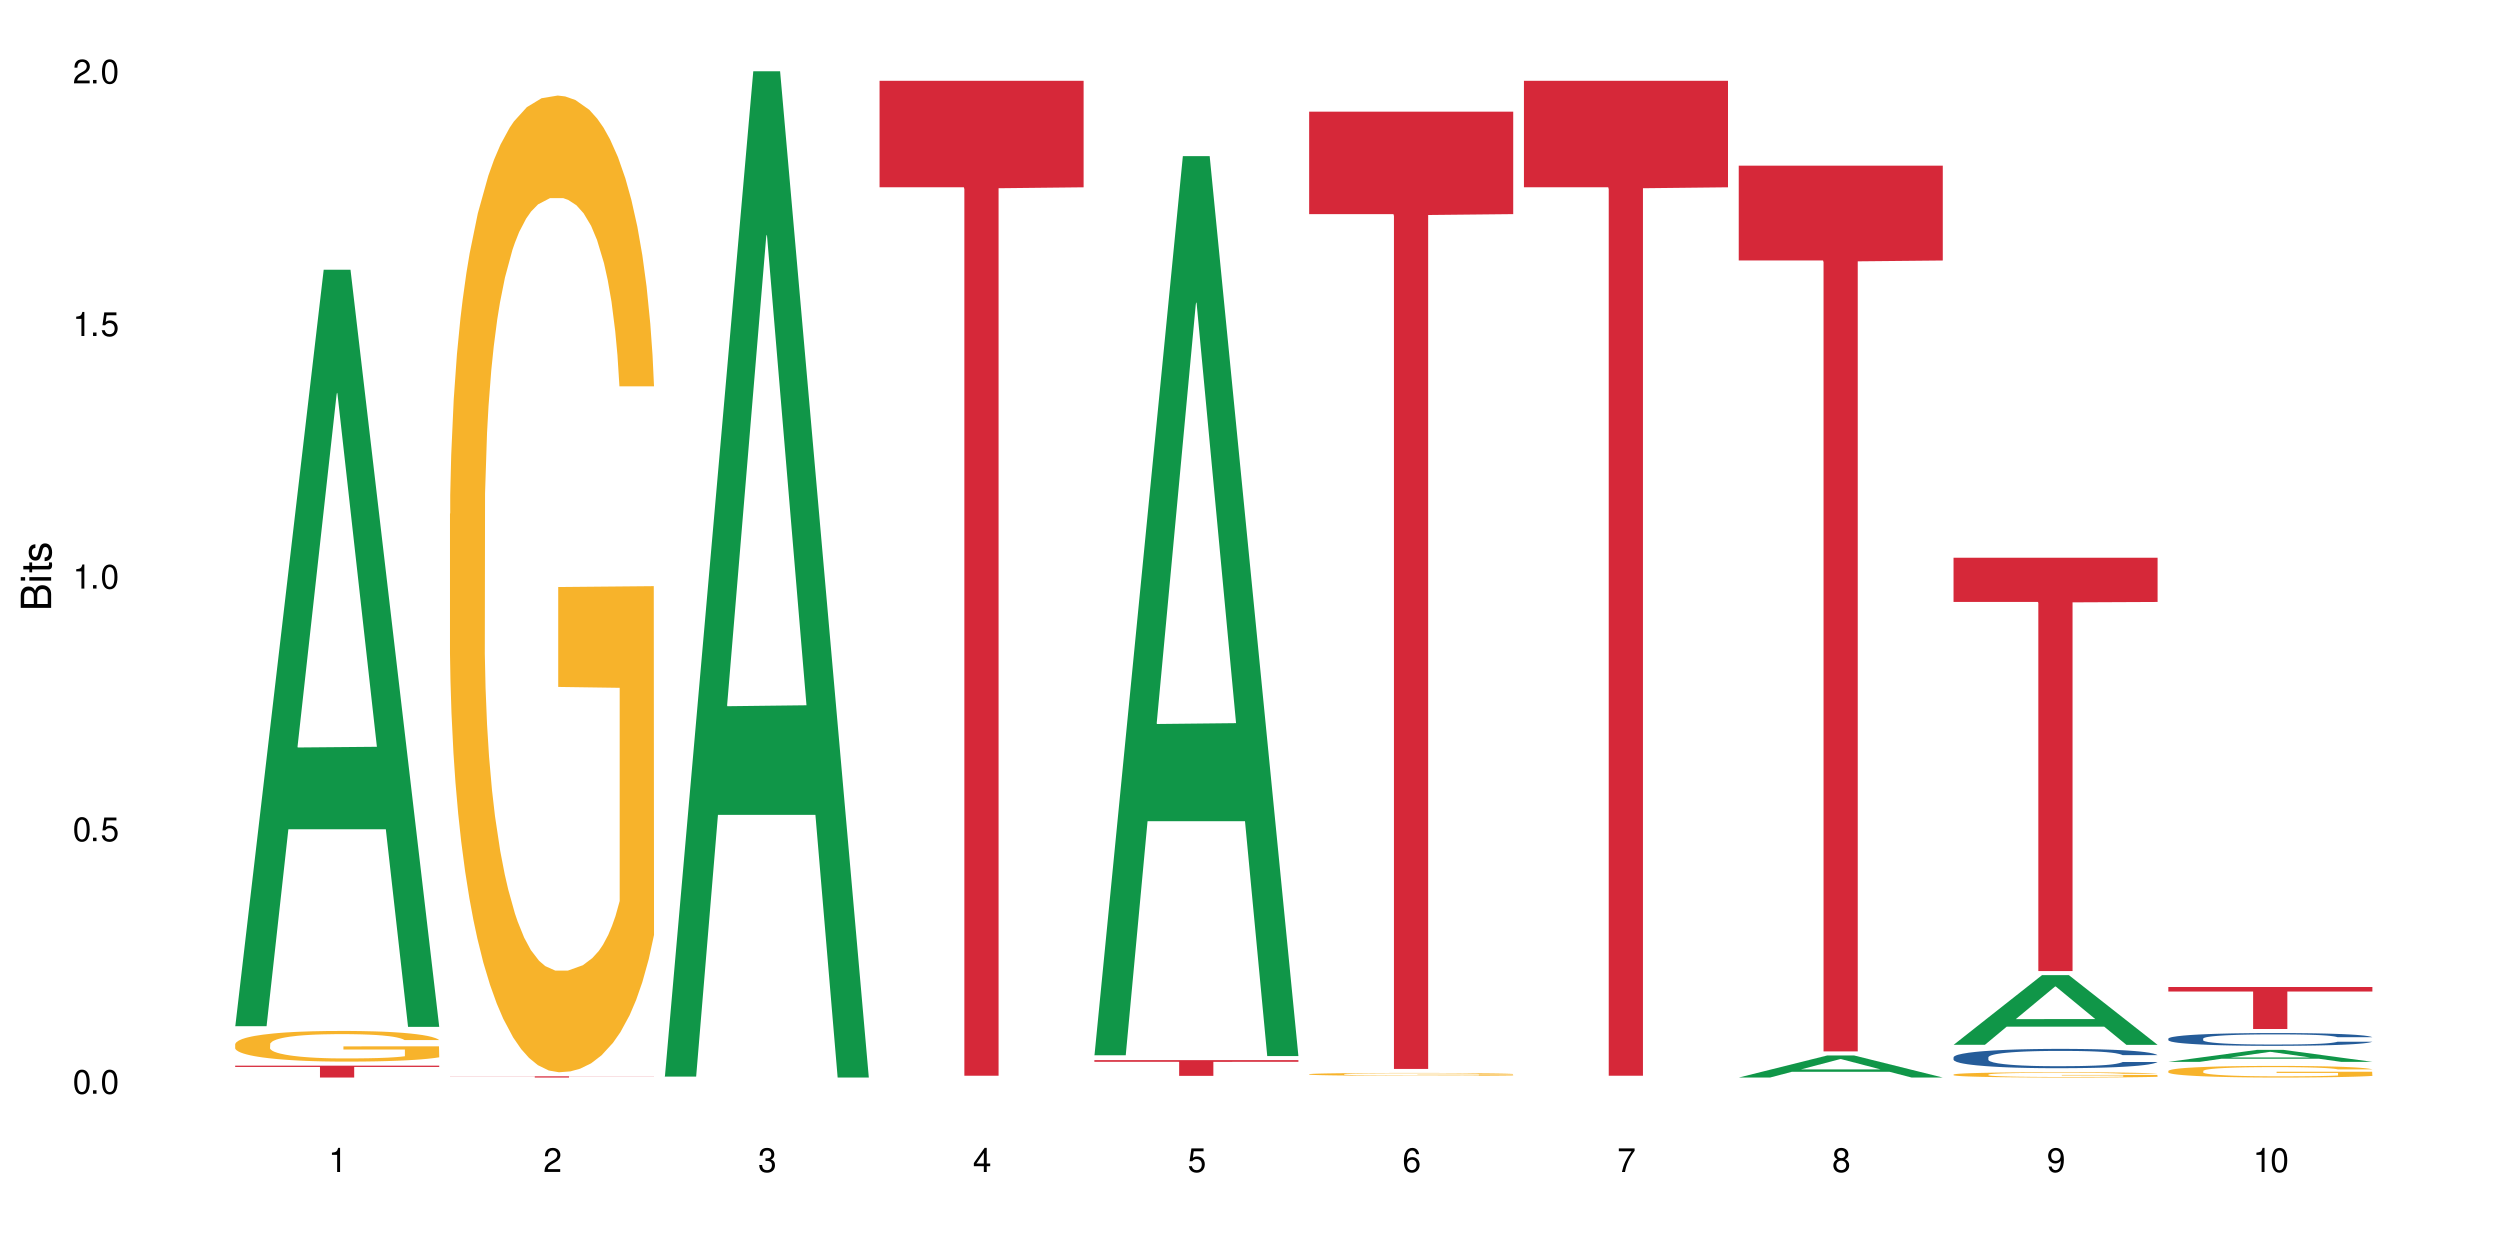 <?xml version="1.0" encoding="UTF-8"?>
<svg xmlns="http://www.w3.org/2000/svg" xmlns:xlink="http://www.w3.org/1999/xlink" width="720" height="360" viewBox="0 0 720 360">
<defs>
<g>
<g id="glyph-0-0">
</g>
<g id="glyph-0-1">
<path d="M 2.641 -6.938 C 2 -6.938 1.422 -6.656 1.078 -6.172 C 0.641 -5.562 0.406 -4.641 0.406 -3.359 C 0.406 -1.016 1.188 0.219 2.641 0.219 C 4.078 0.219 4.859 -1.016 4.859 -3.297 C 4.859 -4.641 4.656 -5.547 4.203 -6.172 C 3.844 -6.656 3.281 -6.938 2.641 -6.938 Z M 2.641 -6.188 C 3.547 -6.188 4 -5.25 4 -3.375 C 4 -1.406 3.562 -0.484 2.625 -0.484 C 1.734 -0.484 1.281 -1.438 1.281 -3.344 C 1.281 -5.25 1.734 -6.188 2.641 -6.188 Z M 2.641 -6.188 "/>
</g>
<g id="glyph-0-2">
<path d="M 1.828 -1 L 0.828 -1 L 0.828 0 L 1.828 0 Z M 1.828 -1 "/>
</g>
<g id="glyph-0-3">
<path d="M 4.562 -6.797 L 1.062 -6.797 L 0.547 -3.094 L 1.328 -3.094 C 1.719 -3.562 2.047 -3.734 2.578 -3.734 C 3.484 -3.734 4.062 -3.109 4.062 -2.094 C 4.062 -1.125 3.484 -0.531 2.578 -0.531 C 1.828 -0.531 1.375 -0.906 1.188 -1.672 L 0.328 -1.672 C 0.453 -1.109 0.547 -0.844 0.75 -0.594 C 1.125 -0.078 1.828 0.219 2.594 0.219 C 3.969 0.219 4.922 -0.781 4.922 -2.219 C 4.922 -3.562 4.031 -4.484 2.719 -4.484 C 2.25 -4.484 1.859 -4.359 1.469 -4.062 L 1.734 -5.969 L 4.562 -5.969 Z M 4.562 -6.797 "/>
</g>
<g id="glyph-0-4">
<path d="M 2.484 -4.938 L 2.484 0 L 3.328 0 L 3.328 -6.938 L 2.766 -6.938 C 2.469 -5.875 2.281 -5.734 0.984 -5.562 L 0.984 -4.938 Z M 2.484 -4.938 "/>
</g>
<g id="glyph-0-5">
<path d="M 4.859 -0.828 L 1.281 -0.828 C 1.359 -1.406 1.672 -1.781 2.5 -2.281 L 3.469 -2.828 C 4.406 -3.344 4.906 -4.062 4.906 -4.906 C 4.906 -5.484 4.672 -6.031 4.266 -6.406 C 3.859 -6.766 3.375 -6.938 2.719 -6.938 C 1.859 -6.938 1.219 -6.625 0.844 -6.031 C 0.609 -5.672 0.5 -5.234 0.484 -4.531 L 1.328 -4.531 C 1.359 -5.016 1.406 -5.281 1.531 -5.516 C 1.75 -5.938 2.188 -6.203 2.703 -6.203 C 3.469 -6.203 4.031 -5.641 4.031 -4.891 C 4.031 -4.344 3.719 -3.859 3.125 -3.516 L 2.234 -3 C 0.812 -2.172 0.406 -1.531 0.328 -0.016 L 4.859 -0.016 Z M 4.859 -0.828 "/>
</g>
<g id="glyph-0-6">
<path d="M 2.125 -3.188 L 2.578 -3.188 C 3.5 -3.188 3.984 -2.766 3.984 -1.922 C 3.984 -1.062 3.469 -0.531 2.594 -0.531 C 1.656 -0.531 1.203 -1 1.156 -2.016 L 0.312 -2.016 C 0.344 -1.453 0.438 -1.094 0.609 -0.781 C 0.953 -0.109 1.625 0.219 2.547 0.219 C 3.953 0.219 4.859 -0.625 4.859 -1.938 C 4.859 -2.828 4.516 -3.297 3.703 -3.594 C 4.344 -3.844 4.656 -4.328 4.656 -5.031 C 4.656 -6.219 3.875 -6.938 2.578 -6.938 C 1.203 -6.938 0.484 -6.172 0.453 -4.703 L 1.297 -4.703 C 1.312 -5.125 1.344 -5.359 1.453 -5.578 C 1.641 -5.969 2.062 -6.203 2.594 -6.203 C 3.344 -6.203 3.797 -5.75 3.797 -5 C 3.797 -4.516 3.609 -4.219 3.25 -4.047 C 3.016 -3.953 2.703 -3.922 2.125 -3.906 Z M 2.125 -3.188 "/>
</g>
<g id="glyph-0-7">
<path d="M 3.141 -1.672 L 3.141 0 L 3.984 0 L 3.984 -1.672 L 4.984 -1.672 L 4.984 -2.438 L 3.984 -2.438 L 3.984 -6.938 L 3.359 -6.938 L 0.266 -2.578 L 0.266 -1.672 Z M 3.141 -2.438 L 1 -2.438 L 3.141 -5.5 Z M 3.141 -2.438 "/>
</g>
<g id="glyph-0-8">
<path d="M 4.781 -5.125 C 4.609 -6.266 3.891 -6.938 2.844 -6.938 C 2.094 -6.938 1.422 -6.578 1.031 -5.953 C 0.594 -5.266 0.406 -4.422 0.406 -3.172 C 0.406 -2 0.578 -1.25 0.984 -0.641 C 1.359 -0.078 1.953 0.219 2.703 0.219 C 3.984 0.219 4.922 -0.75 4.922 -2.094 C 4.922 -3.375 4.062 -4.281 2.844 -4.281 C 2.172 -4.281 1.641 -4.031 1.281 -3.516 C 1.281 -5.234 1.828 -6.188 2.797 -6.188 C 3.391 -6.188 3.797 -5.797 3.938 -5.125 Z M 2.734 -3.531 C 3.547 -3.531 4.062 -2.953 4.062 -2.031 C 4.062 -1.156 3.484 -0.531 2.703 -0.531 C 1.922 -0.531 1.328 -1.188 1.328 -2.078 C 1.328 -2.938 1.906 -3.531 2.734 -3.531 Z M 2.734 -3.531 "/>
</g>
<g id="glyph-0-9">
<path d="M 4.984 -6.797 L 0.438 -6.797 L 0.438 -5.969 L 4.109 -5.969 C 2.5 -3.656 1.828 -2.234 1.328 0 L 2.219 0 C 2.594 -2.172 3.453 -4.047 4.984 -6.094 Z M 4.984 -6.797 "/>
</g>
<g id="glyph-0-10">
<path d="M 3.75 -3.656 C 4.469 -4.094 4.688 -4.438 4.688 -5.078 C 4.688 -6.172 3.844 -6.938 2.641 -6.938 C 1.438 -6.938 0.594 -6.172 0.594 -5.094 C 0.594 -4.438 0.812 -4.094 1.516 -3.656 C 0.734 -3.266 0.359 -2.703 0.359 -1.922 C 0.359 -0.656 1.281 0.219 2.641 0.219 C 3.984 0.219 4.922 -0.656 4.922 -1.922 C 4.922 -2.703 4.531 -3.266 3.75 -3.656 Z M 2.641 -6.188 C 3.359 -6.188 3.812 -5.75 3.812 -5.062 C 3.812 -4.406 3.344 -3.984 2.641 -3.984 C 1.922 -3.984 1.453 -4.406 1.453 -5.078 C 1.453 -5.75 1.922 -6.188 2.641 -6.188 Z M 2.641 -3.266 C 3.484 -3.266 4.062 -2.719 4.062 -1.906 C 4.062 -1.078 3.484 -0.531 2.625 -0.531 C 1.797 -0.531 1.219 -1.094 1.219 -1.906 C 1.219 -2.719 1.781 -3.266 2.641 -3.266 Z M 2.641 -3.266 "/>
</g>
<g id="glyph-0-11">
<path d="M 0.516 -1.578 C 0.672 -0.453 1.406 0.219 2.438 0.219 C 3.188 0.219 3.859 -0.141 4.266 -0.766 C 4.688 -1.453 4.891 -2.297 4.891 -3.547 C 4.891 -4.719 4.703 -5.453 4.312 -6.078 C 3.938 -6.641 3.344 -6.938 2.594 -6.938 C 1.297 -6.938 0.359 -5.969 0.359 -4.625 C 0.359 -3.344 1.234 -2.453 2.453 -2.453 C 3.094 -2.453 3.578 -2.672 4.016 -3.203 C 4 -1.484 3.469 -0.531 2.5 -0.531 C 1.906 -0.531 1.484 -0.906 1.359 -1.578 Z M 2.578 -6.203 C 3.375 -6.203 3.969 -5.531 3.969 -4.641 C 3.969 -3.797 3.391 -3.188 2.547 -3.188 C 1.734 -3.188 1.234 -3.766 1.234 -4.688 C 1.234 -5.562 1.797 -6.203 2.578 -6.203 Z M 2.578 -6.203 "/>
</g>
<g id="glyph-1-0">
</g>
<g id="glyph-1-1">
<path d="M 0 -0.953 L 0 -4.891 C 0 -5.719 -0.234 -6.344 -0.734 -6.797 C -1.188 -7.234 -1.812 -7.469 -2.5 -7.469 C -3.547 -7.469 -4.188 -7 -4.625 -5.875 C -4.984 -6.688 -5.625 -7.094 -6.531 -7.094 C -7.172 -7.094 -7.734 -6.859 -8.141 -6.391 C -8.562 -5.922 -8.75 -5.344 -8.75 -4.5 L -8.75 -0.953 Z M -4.984 -2.062 L -7.766 -2.062 L -7.766 -4.219 C -7.766 -4.844 -7.688 -5.203 -7.453 -5.5 C -7.219 -5.812 -6.859 -5.969 -6.375 -5.969 C -5.891 -5.969 -5.531 -5.812 -5.297 -5.5 C -5.062 -5.203 -4.984 -4.844 -4.984 -4.219 Z M -0.984 -2.062 L -4 -2.062 L -4 -4.781 C -4 -5.766 -3.438 -6.359 -2.484 -6.359 C -1.547 -6.359 -0.984 -5.766 -0.984 -4.781 Z M -0.984 -2.062 "/>
</g>
<g id="glyph-1-2">
<path d="M -6.281 -1.797 L -6.281 -0.797 L 0 -0.797 L 0 -1.797 Z M -8.75 -1.797 L -8.75 -0.797 L -7.484 -0.797 L -7.484 -1.797 Z M -8.75 -1.797 "/>
</g>
<g id="glyph-1-3">
<path d="M -6.281 -3.047 L -6.281 -2.016 L -8.016 -2.016 L -8.016 -1.016 L -6.281 -1.016 L -6.281 -0.172 L -5.469 -0.172 L -5.469 -1.016 L -0.719 -1.016 C -0.078 -1.016 0.281 -1.453 0.281 -2.234 C 0.281 -2.5 0.25 -2.719 0.188 -3.047 L -0.641 -3.047 C -0.609 -2.906 -0.594 -2.766 -0.594 -2.562 C -0.594 -2.141 -0.719 -2.016 -1.156 -2.016 L -5.469 -2.016 L -5.469 -3.047 Z M -6.281 -3.047 "/>
</g>
<g id="glyph-1-4">
<path d="M -4.531 -5.25 C -5.766 -5.25 -6.469 -4.422 -6.469 -2.969 C -6.469 -1.516 -5.719 -0.562 -4.547 -0.562 C -3.562 -0.562 -3.094 -1.062 -2.734 -2.562 L -2.516 -3.484 C -2.344 -4.188 -2.094 -4.469 -1.641 -4.469 C -1.047 -4.469 -0.641 -3.875 -0.641 -3 C -0.641 -2.453 -0.797 -2 -1.062 -1.75 C -1.25 -1.594 -1.422 -1.531 -1.875 -1.469 L -1.875 -0.406 C -0.422 -0.453 0.281 -1.266 0.281 -2.922 C 0.281 -4.5 -0.5 -5.516 -1.719 -5.516 C -2.656 -5.516 -3.172 -4.984 -3.469 -3.734 L -3.703 -2.766 C -3.891 -1.953 -4.156 -1.609 -4.594 -1.609 C -5.188 -1.609 -5.547 -2.125 -5.547 -2.938 C -5.547 -3.75 -5.203 -4.172 -4.531 -4.203 Z M -4.531 -5.25 "/>
</g>
</g>
</defs>
<rect x="-72" y="-36" width="864" height="432" fill="rgb(100%, 100%, 100%)" fill-opacity="1"/>
<path fill-rule="nonzero" fill="rgb(6.275%, 58.824%, 28.235%)" fill-opacity="1" d="M 67.73 295.539 L 67.793 295.336 L 93.223 77.684 L 100.945 77.684 L 126.5 295.746 L 117.52 295.746 L 111.117 238.824 L 83.051 238.824 L 76.773 295.539 L 67.73 295.539 L 85.75 215.277 L 108.543 215.074 L 97.176 113.312 L 97.051 113.105 L 96.926 113.723 L 85.688 215.074 L 85.75 215.277 Z M 67.73 295.539 "/>
<path fill-rule="nonzero" fill="rgb(96.863%, 70.196%, 16.863%)" fill-opacity="1" d="M 67.73 300.695 L 67.801 300.688 L 67.801 300.523 L 68.09 300.164 L 68.805 299.66 L 69.738 299.25 L 70.742 298.926 L 71.387 298.758 L 72.461 298.516 L 73.395 298.336 L 75.758 297.977 L 78.77 297.637 L 80.418 297.492 L 82.281 297.352 L 84.93 297.199 L 86.148 297.145 L 89.875 297.016 L 94.105 296.934 L 98.762 296.91 L 100.914 296.918 L 103.852 296.949 L 107.863 297.039 L 110.16 297.117 L 111.949 297.199 L 113.812 297.305 L 116.105 297.465 L 118.258 297.66 L 119.977 297.855 L 121.695 298.098 L 123.129 298.355 L 124.348 298.637 L 125.422 298.977 L 126.07 299.258 L 126.5 299.539 L 116.535 299.539 L 115.965 299.258 L 115.32 299.039 L 114.242 298.773 L 113.168 298.578 L 112.094 298.426 L 110.086 298.219 L 108.367 298.086 L 106.215 297.977 L 104.137 297.902 L 101.773 297.855 L 100.34 297.836 L 96.543 297.836 L 93.102 297.895 L 91.094 297.957 L 89.66 298.023 L 87.656 298.145 L 86.438 298.242 L 85.719 298.305 L 83.57 298.555 L 82.137 298.781 L 81.348 298.934 L 80.344 299.176 L 79.629 299.395 L 78.84 299.719 L 78.41 299.961 L 77.836 300.508 L 77.766 301.961 L 77.98 302.27 L 78.41 302.602 L 78.984 302.891 L 79.844 303.195 L 80.703 303.43 L 82.207 303.746 L 83.496 303.957 L 84.5 304.094 L 86.438 304.312 L 87.227 304.383 L 89.09 304.527 L 91.023 304.641 L 93.387 304.738 L 95.18 304.789 L 98.047 304.828 L 101.703 304.828 L 106 304.777 L 108.727 304.715 L 110.59 304.648 L 111.809 304.594 L 113.312 304.504 L 114.387 304.426 L 115.391 304.336 L 116.609 304.199 L 116.609 302.27 L 98.906 302.262 L 98.906 301.355 L 126.426 301.348 L 126.5 304.504 L 124.992 304.723 L 123.129 304.934 L 121.34 305.094 L 119.477 305.23 L 116.824 305.383 L 114.672 305.48 L 111.375 305.594 L 108.367 305.668 L 105.215 305.715 L 102.418 305.738 L 99.121 305.746 L 96.184 305.73 L 93.031 305.684 L 90.52 305.617 L 88.227 305.539 L 85.934 305.434 L 83.066 305.262 L 81.203 305.125 L 79.27 304.957 L 77.336 304.754 L 75.613 304.539 L 74.469 304.367 L 73.32 304.176 L 72.102 303.934 L 70.957 303.656 L 70.098 303.406 L 69.309 303.125 L 68.734 302.859 L 68.16 302.496 L 67.875 302.203 L 67.73 301.953 Z M 67.73 300.695 "/>
<path fill-rule="nonzero" fill="rgb(83.922%, 15.686%, 22.353%)" fill-opacity="1" d="M 67.73 306.91 L 126.5 306.91 L 126.5 307.277 L 102.008 307.281 L 102.008 310.332 L 92.152 310.332 L 92.152 307.285 L 92.008 307.277 L 67.73 307.277 Z M 67.73 306.91 "/>
<path fill-rule="nonzero" fill="rgb(96.863%, 70.196%, 16.863%)" fill-opacity="1" d="M 129.594 148 L 129.664 147.742 L 129.664 142.605 L 129.949 131.043 L 130.668 115.117 L 131.598 102.016 L 132.602 91.738 L 133.246 86.344 L 134.32 78.637 L 135.254 72.988 L 137.617 61.426 L 140.629 50.637 L 142.277 46.012 L 144.141 41.645 L 146.793 36.766 L 148.012 34.969 L 151.738 30.855 L 155.965 28.289 L 160.625 27.516 L 162.773 27.773 L 165.711 28.801 L 169.727 31.629 L 172.02 34.195 L 173.812 36.766 L 175.676 40.105 L 177.969 45.242 L 180.117 51.406 L 181.836 57.574 L 183.559 65.281 L 184.992 73.5 L 186.211 82.492 L 187.285 93.281 L 187.93 102.273 L 188.359 111.266 L 178.398 111.266 L 177.824 102.273 L 177.18 95.336 L 176.105 86.859 L 175.031 80.695 L 173.953 75.812 L 171.949 69.133 L 170.227 65.023 L 168.078 61.426 L 166 59.113 L 163.633 57.574 L 162.199 57.059 L 158.402 57.059 L 154.961 58.859 L 152.957 60.914 L 151.523 62.969 L 149.516 66.82 L 148.297 69.902 L 147.582 71.961 L 145.43 79.922 L 143.996 87.117 L 143.207 91.996 L 142.207 99.703 L 141.488 106.641 L 140.699 116.914 L 140.27 124.621 L 139.695 142.09 L 139.625 188.332 L 139.84 198.094 L 140.27 208.625 L 140.844 217.875 L 141.703 227.637 L 142.562 235.086 L 144.07 245.105 L 145.359 251.785 L 146.363 256.152 L 148.297 263.086 L 149.086 265.398 L 150.949 270.023 L 152.883 273.621 L 155.25 276.703 L 157.039 278.242 L 159.906 279.527 L 163.562 279.527 L 167.863 277.988 L 170.586 275.93 L 172.449 273.875 L 173.668 272.078 L 175.172 269.254 L 176.246 266.684 L 177.25 263.859 L 178.469 259.492 L 178.469 198.094 L 160.766 197.836 L 160.766 169.066 L 188.289 168.809 L 188.359 269.254 L 186.855 276.188 L 184.992 282.867 L 183.199 288.004 L 181.336 292.371 L 178.684 297.254 L 176.535 300.336 L 173.238 303.934 L 170.227 306.246 L 167.074 307.785 L 164.277 308.559 L 160.984 308.812 L 158.043 308.301 L 154.891 306.758 L 152.383 304.703 L 150.09 302.133 L 147.797 298.797 L 144.93 293.398 L 143.066 289.031 L 141.129 283.637 L 139.195 277.215 L 137.477 270.281 L 136.328 264.887 L 135.184 258.719 L 133.965 251.012 L 132.816 242.277 L 131.957 234.316 L 131.168 225.324 L 130.594 216.848 L 130.023 205.285 L 129.734 196.039 L 129.594 188.074 Z M 129.594 148 "/>
<path fill-rule="nonzero" fill="rgb(83.922%, 15.686%, 22.353%)" fill-opacity="1" d="M 129.594 309.977 L 188.359 309.977 L 188.359 310.016 L 163.867 310.016 L 163.867 310.332 L 154.012 310.332 L 154.012 310.016 L 129.594 310.016 Z M 129.594 309.977 "/>
<path fill-rule="nonzero" fill="rgb(6.275%, 58.824%, 28.235%)" fill-opacity="1" d="M 191.453 310.059 L 191.516 309.789 L 216.945 20.527 L 224.668 20.527 L 250.219 310.332 L 241.242 310.332 L 234.84 234.684 L 206.773 234.684 L 200.492 310.059 L 191.453 310.059 L 209.473 203.391 L 232.266 203.117 L 220.898 67.875 L 220.773 67.602 L 220.648 68.418 L 209.41 203.117 L 209.473 203.391 Z M 191.453 310.059 "/>
<path fill-rule="nonzero" fill="rgb(83.922%, 15.686%, 22.353%)" fill-opacity="1" d="M 253.312 23.27 L 312.082 23.27 L 312.082 53.941 L 287.59 54.211 L 287.59 309.82 L 277.734 309.82 L 277.734 54.48 L 277.594 53.941 L 253.312 53.941 Z M 253.312 23.27 "/>
<path fill-rule="nonzero" fill="rgb(6.275%, 58.824%, 28.235%)" fill-opacity="1" d="M 315.176 303.914 L 315.238 303.668 L 340.664 44.965 L 348.387 44.965 L 373.941 304.156 L 364.965 304.156 L 358.559 236.5 L 330.496 236.5 L 324.215 303.914 L 315.176 303.914 L 333.195 208.512 L 355.984 208.266 L 344.621 87.309 L 344.496 87.066 L 344.371 87.797 L 333.133 208.266 L 333.195 208.512 Z M 315.176 303.914 "/>
<path fill-rule="nonzero" fill="rgb(83.922%, 15.686%, 22.353%)" fill-opacity="1" d="M 315.176 305.32 L 373.941 305.32 L 373.941 305.805 L 349.449 305.809 L 349.449 309.855 L 339.594 309.855 L 339.594 305.812 L 339.453 305.805 L 315.176 305.805 Z M 315.176 305.32 "/>
<path fill-rule="nonzero" fill="rgb(96.863%, 70.196%, 16.863%)" fill-opacity="1" d="M 377.035 309.359 L 377.105 309.359 L 377.105 309.344 L 377.395 309.312 L 378.109 309.266 L 379.043 309.227 L 380.047 309.195 L 380.691 309.18 L 381.766 309.156 L 382.695 309.141 L 385.062 309.105 L 388.07 309.074 L 389.719 309.062 L 391.582 309.047 L 394.234 309.035 L 395.453 309.027 L 399.18 309.016 L 403.41 309.008 L 410.219 309.008 L 413.156 309.012 L 417.168 309.02 L 419.461 309.027 L 421.254 309.035 L 423.117 309.043 L 425.41 309.059 L 427.562 309.078 L 429.281 309.094 L 431 309.117 L 432.434 309.141 L 433.652 309.168 L 434.727 309.199 L 435.375 309.227 L 435.805 309.254 L 425.84 309.254 L 425.27 309.227 L 424.621 309.207 L 423.547 309.18 L 421.398 309.148 L 419.391 309.129 L 417.672 309.117 L 415.52 309.105 L 413.441 309.102 L 411.078 309.094 L 405.848 309.094 L 402.406 309.098 L 400.398 309.105 L 398.965 309.109 L 396.961 309.121 L 395.742 309.133 L 395.023 309.137 L 392.875 309.16 L 391.441 309.184 L 390.652 309.195 L 389.648 309.219 L 388.934 309.238 L 388.145 309.27 L 387.715 309.293 L 387.141 309.344 L 387.07 309.48 L 387.285 309.508 L 387.715 309.539 L 388.289 309.566 L 389.148 309.594 L 390.008 309.617 L 391.512 309.648 L 392.801 309.668 L 393.805 309.68 L 395.742 309.699 L 396.527 309.707 L 398.391 309.719 L 400.328 309.73 L 402.691 309.738 L 404.484 309.746 L 407.352 309.75 L 411.008 309.75 L 415.305 309.742 L 418.031 309.738 L 419.895 309.73 L 421.109 309.727 L 422.617 309.719 L 423.691 309.711 L 424.695 309.703 L 425.914 309.688 L 425.914 309.508 L 408.211 309.508 L 408.211 309.422 L 435.73 309.422 L 435.805 309.719 L 434.297 309.738 L 432.434 309.758 L 430.645 309.773 L 428.781 309.785 L 426.129 309.801 L 423.977 309.809 L 420.68 309.82 L 417.672 309.828 L 414.52 309.832 L 411.723 309.832 L 408.426 309.836 L 405.488 309.832 L 402.336 309.828 L 399.824 309.824 L 397.531 309.816 L 395.238 309.805 L 392.371 309.789 L 390.508 309.777 L 388.574 309.762 L 386.641 309.742 L 384.918 309.723 L 383.773 309.707 L 382.625 309.688 L 381.406 309.664 L 380.262 309.641 L 379.398 309.617 L 378.613 309.59 L 378.039 309.562 L 377.465 309.531 L 377.18 309.504 L 377.035 309.48 Z M 377.035 309.359 "/>
<path fill-rule="nonzero" fill="rgb(83.922%, 15.686%, 22.353%)" fill-opacity="1" d="M 377.035 32.156 L 435.805 32.156 L 435.805 61.664 L 411.312 61.922 L 411.312 307.844 L 401.457 307.844 L 401.457 62.184 L 401.312 61.664 L 377.035 61.664 Z M 377.035 32.156 "/>
<path fill-rule="nonzero" fill="rgb(83.922%, 15.686%, 22.353%)" fill-opacity="1" d="M 438.895 23.27 L 497.664 23.27 L 497.664 53.941 L 473.172 54.211 L 473.172 309.82 L 463.316 309.82 L 463.316 54.48 L 463.176 53.941 L 438.895 53.941 Z M 438.895 23.27 "/>
<path fill-rule="nonzero" fill="rgb(6.275%, 58.824%, 28.235%)" fill-opacity="1" d="M 500.758 310.328 L 500.82 310.32 L 526.25 303.973 L 533.973 303.973 L 559.523 310.332 L 550.547 310.332 L 544.141 308.672 L 516.078 308.672 L 509.797 310.328 L 500.758 310.328 L 518.777 307.984 L 541.566 307.98 L 530.203 305.012 L 530.078 305.008 L 529.953 305.023 L 518.715 307.98 L 518.777 307.984 Z M 500.758 310.328 "/>
<path fill-rule="nonzero" fill="rgb(83.922%, 15.686%, 22.353%)" fill-opacity="1" d="M 500.758 47.719 L 559.523 47.719 L 559.523 75.023 L 535.031 75.266 L 535.031 302.809 L 525.18 302.809 L 525.18 75.504 L 525.035 75.023 L 500.758 75.023 Z M 500.758 47.719 "/>
<path fill-rule="nonzero" fill="rgb(6.275%, 58.824%, 28.235%)" fill-opacity="1" d="M 562.617 300.902 L 562.68 300.883 L 588.109 280.836 L 595.832 280.836 L 621.387 300.918 L 612.406 300.918 L 606.004 295.676 L 577.938 295.676 L 571.66 300.902 L 562.617 300.902 L 580.637 293.508 L 603.43 293.488 L 592.066 284.117 L 591.938 284.098 L 591.812 284.156 L 580.574 293.488 L 580.637 293.508 Z M 562.617 300.902 "/>
<path fill-rule="nonzero" fill="rgb(14.51%, 36.078%, 60%)" fill-opacity="1" d="M 562.617 304.504 L 562.691 304.496 L 562.691 304.375 L 562.906 304.184 L 563.406 303.938 L 563.906 303.77 L 565.199 303.473 L 566.988 303.18 L 568.852 302.957 L 570.215 302.824 L 571.434 302.723 L 574.227 302.535 L 576.02 302.438 L 577.953 302.352 L 580.32 302.266 L 582.039 302.215 L 585.91 302.133 L 588.777 302.098 L 591 302.082 L 595.801 302.082 L 598.668 302.105 L 600.746 302.129 L 603.039 302.168 L 604.973 302.215 L 608.344 302.328 L 611.352 302.469 L 612.715 302.551 L 614.863 302.707 L 616.512 302.859 L 617.66 302.992 L 618.949 303.18 L 620.098 303.41 L 620.957 303.668 L 621.387 303.887 L 611.352 303.887 L 610.852 303.684 L 610.277 303.527 L 609.203 303.316 L 608.129 303.172 L 606.621 303.023 L 605.262 302.926 L 603.398 302.832 L 601.75 302.77 L 600.027 302.723 L 598.379 302.691 L 595.227 302.664 L 591.57 302.664 L 590.211 302.672 L 587.414 302.715 L 585.91 302.75 L 583.762 302.82 L 582.254 302.887 L 580.465 302.988 L 579.246 303.074 L 577.738 303.207 L 576.664 303.324 L 575.445 303.492 L 574.73 303.617 L 574.086 303.762 L 573.512 303.93 L 573.082 304.105 L 572.793 304.293 L 572.652 304.477 L 572.652 305.266 L 572.793 305.449 L 573.152 305.66 L 574.086 305.973 L 575.445 306.242 L 577.023 306.453 L 578.527 306.605 L 579.387 306.676 L 580.535 306.758 L 582.328 306.859 L 584.906 306.961 L 586.41 307.004 L 588.707 307.043 L 591.07 307.062 L 594.223 307.062 L 597.02 307.043 L 598.883 307.02 L 600.816 306.977 L 603.469 306.891 L 605.117 306.809 L 606.551 306.715 L 607.625 306.617 L 608.344 306.535 L 609.418 306.379 L 610.277 306.203 L 610.922 306.027 L 611.352 305.855 L 621.387 305.855 L 620.957 306.059 L 620.312 306.254 L 619.664 306.402 L 618.664 306.582 L 617.516 306.738 L 615.867 306.918 L 614.504 307.031 L 612.715 307.16 L 611.066 307.258 L 609.273 307.344 L 606.621 307.445 L 604.902 307.496 L 603.039 307.543 L 600.816 307.582 L 598.023 307.617 L 595.012 307.637 L 592.219 307.645 L 589.207 307.633 L 586.984 307.613 L 584.047 307.566 L 580.391 307.477 L 577.738 307.379 L 575.66 307.281 L 573.871 307.18 L 571.863 307.043 L 569.281 306.82 L 567.707 306.648 L 566.633 306.504 L 565.414 306.305 L 564.555 306.129 L 563.551 305.844 L 562.832 305.484 L 562.617 305.203 Z M 562.617 304.504 "/>
<path fill-rule="nonzero" fill="rgb(96.863%, 70.196%, 16.863%)" fill-opacity="1" d="M 562.617 309.461 L 562.691 309.457 L 562.691 309.43 L 562.977 309.367 L 563.691 309.281 L 564.625 309.211 L 565.629 309.156 L 566.273 309.125 L 567.348 309.086 L 568.281 309.055 L 570.645 308.992 L 573.656 308.934 L 575.305 308.906 L 577.168 308.883 L 579.816 308.855 L 581.035 308.848 L 584.762 308.824 L 588.992 308.812 L 593.648 308.809 L 595.801 308.809 L 598.738 308.812 L 602.754 308.828 L 605.047 308.844 L 606.836 308.855 L 608.699 308.875 L 610.992 308.902 L 613.145 308.938 L 614.863 308.969 L 616.586 309.012 L 618.016 309.055 L 619.234 309.105 L 620.312 309.164 L 620.957 309.211 L 621.387 309.262 L 611.426 309.262 L 610.852 309.211 L 610.207 309.176 L 609.129 309.129 L 608.055 309.094 L 606.98 309.07 L 604.973 309.031 L 603.254 309.012 L 601.105 308.992 L 599.023 308.977 L 596.66 308.969 L 591.43 308.969 L 587.988 308.977 L 585.98 308.988 L 584.547 309 L 582.543 309.02 L 581.324 309.035 L 580.605 309.047 L 578.457 309.09 L 577.023 309.129 L 576.234 309.156 L 575.23 309.199 L 574.516 309.234 L 573.727 309.293 L 573.297 309.332 L 572.723 309.43 L 572.652 309.68 L 572.867 309.73 L 573.297 309.789 L 573.871 309.84 L 574.73 309.891 L 575.59 309.934 L 577.094 309.988 L 578.387 310.023 L 579.387 310.047 L 581.324 310.086 L 582.113 310.098 L 583.977 310.121 L 585.91 310.141 L 588.273 310.16 L 590.066 310.168 L 592.934 310.172 L 596.59 310.172 L 600.891 310.164 L 603.613 310.152 L 605.477 310.145 L 606.695 310.133 L 608.199 310.117 L 609.273 310.105 L 610.277 310.09 L 611.496 310.066 L 611.496 309.73 L 593.793 309.73 L 593.793 309.574 L 621.312 309.574 L 621.387 310.117 L 619.879 310.156 L 618.016 310.191 L 616.227 310.219 L 614.363 310.242 L 611.711 310.27 L 609.559 310.285 L 606.266 310.305 L 603.254 310.32 L 600.102 310.328 L 597.305 310.332 L 594.008 310.332 L 591.07 310.328 L 587.918 310.32 L 585.41 310.309 L 583.113 310.297 L 580.82 310.277 L 577.953 310.25 L 576.09 310.227 L 574.156 310.195 L 572.223 310.16 L 570.5 310.125 L 569.355 310.094 L 568.207 310.062 L 566.988 310.02 L 565.844 309.973 L 564.984 309.93 L 564.195 309.879 L 563.621 309.832 L 563.047 309.77 L 562.762 309.723 L 562.617 309.676 Z M 562.617 309.461 "/>
<path fill-rule="nonzero" fill="rgb(83.922%, 15.686%, 22.353%)" fill-opacity="1" d="M 562.617 160.621 L 621.387 160.621 L 621.387 173.363 L 596.895 173.477 L 596.895 279.672 L 587.039 279.672 L 587.039 173.586 L 586.895 173.363 L 562.617 173.363 Z M 562.617 160.621 "/>
<path fill-rule="nonzero" fill="rgb(6.275%, 58.824%, 28.235%)" fill-opacity="1" d="M 624.48 305.816 L 624.543 305.812 L 649.969 302.371 L 657.691 302.371 L 683.246 305.816 L 674.27 305.816 L 667.863 304.918 L 639.797 304.918 L 633.52 305.816 L 624.48 305.816 L 642.5 304.547 L 665.289 304.543 L 653.926 302.934 L 653.801 302.93 L 653.676 302.941 L 642.438 304.543 L 642.5 304.547 Z M 624.48 305.816 "/>
<path fill-rule="nonzero" fill="rgb(14.51%, 36.078%, 60%)" fill-opacity="1" d="M 624.48 299.121 L 624.551 299.117 L 624.551 299.035 L 624.766 298.91 L 625.266 298.746 L 625.77 298.637 L 627.059 298.438 L 628.852 298.242 L 630.715 298.094 L 632.074 298.008 L 633.293 297.941 L 636.09 297.816 L 637.879 297.75 L 639.816 297.695 L 642.18 297.637 L 643.902 297.602 L 647.77 297.551 L 650.637 297.527 L 652.859 297.516 L 657.66 297.516 L 660.527 297.527 L 662.605 297.547 L 664.898 297.574 L 666.836 297.602 L 670.203 297.676 L 673.215 297.773 L 674.574 297.824 L 676.727 297.93 L 678.375 298.031 L 679.52 298.121 L 680.809 298.242 L 681.957 298.395 L 682.816 298.566 L 683.246 298.715 L 673.215 298.715 L 672.711 298.578 L 672.137 298.473 L 671.062 298.336 L 669.988 298.238 L 668.484 298.141 L 667.121 298.074 L 665.258 298.012 L 663.609 297.973 L 661.891 297.941 L 660.242 297.922 L 657.086 297.898 L 653.434 297.898 L 652.07 297.906 L 649.277 297.934 L 647.77 297.957 L 645.621 298.004 L 644.117 298.047 L 642.324 298.117 L 641.105 298.172 L 639.602 298.262 L 638.527 298.34 L 637.309 298.449 L 636.59 298.535 L 635.945 298.629 L 635.371 298.738 L 634.941 298.859 L 634.656 298.984 L 634.512 299.105 L 634.512 299.629 L 634.656 299.75 L 635.016 299.891 L 635.945 300.098 L 637.309 300.273 L 638.883 300.418 L 640.391 300.52 L 641.25 300.566 L 642.395 300.617 L 644.188 300.688 L 646.766 300.754 L 648.273 300.781 L 650.566 300.809 L 652.93 300.82 L 656.086 300.82 L 658.879 300.809 L 660.742 300.793 L 662.68 300.766 L 665.328 300.707 L 666.977 300.652 L 668.41 300.59 L 669.488 300.523 L 670.203 300.469 L 671.277 300.367 L 672.137 300.25 L 672.781 300.133 L 673.215 300.02 L 683.246 300.02 L 682.816 300.152 L 682.172 300.285 L 681.527 300.383 L 680.523 300.5 L 679.375 300.605 L 677.727 300.723 L 676.367 300.801 L 674.574 300.887 L 672.926 300.949 L 671.133 301.008 L 668.484 301.074 L 666.762 301.109 L 664.898 301.137 L 662.68 301.164 L 659.883 301.188 L 656.871 301.203 L 654.078 301.207 L 651.066 301.199 L 648.848 301.188 L 645.906 301.156 L 642.254 301.094 L 639.602 301.031 L 637.523 300.965 L 635.73 300.898 L 633.723 300.809 L 631.145 300.66 L 629.566 300.543 L 628.492 300.449 L 627.273 300.32 L 626.414 300.199 L 625.41 300.012 L 624.695 299.773 L 624.48 299.586 Z M 624.48 299.121 "/>
<path fill-rule="nonzero" fill="rgb(96.863%, 70.196%, 16.863%)" fill-opacity="1" d="M 624.48 308.418 L 624.551 308.414 L 624.551 308.352 L 624.836 308.215 L 625.555 308.023 L 626.484 307.867 L 627.488 307.746 L 628.133 307.684 L 629.207 307.59 L 630.141 307.523 L 632.504 307.387 L 635.516 307.258 L 637.164 307.203 L 639.027 307.148 L 641.68 307.094 L 642.898 307.07 L 646.625 307.02 L 650.852 306.992 L 655.512 306.98 L 657.66 306.984 L 660.598 306.996 L 664.613 307.031 L 666.906 307.062 L 668.699 307.094 L 670.562 307.133 L 672.855 307.191 L 675.004 307.266 L 676.727 307.34 L 678.445 307.43 L 679.879 307.531 L 681.098 307.637 L 682.172 307.766 L 682.816 307.871 L 683.246 307.98 L 673.285 307.98 L 672.711 307.871 L 672.066 307.789 L 670.992 307.688 L 669.918 307.613 L 668.84 307.559 L 666.836 307.477 L 665.113 307.43 L 662.965 307.387 L 660.887 307.359 L 658.52 307.34 L 657.086 307.332 L 653.289 307.332 L 649.848 307.355 L 647.844 307.379 L 646.41 307.402 L 644.402 307.449 L 643.184 307.488 L 642.469 307.512 L 640.316 307.605 L 638.883 307.691 L 638.098 307.75 L 637.094 307.84 L 636.375 307.926 L 635.586 308.047 L 635.156 308.137 L 634.586 308.348 L 634.512 308.898 L 634.727 309.012 L 635.156 309.141 L 635.73 309.25 L 636.59 309.367 L 637.449 309.453 L 638.957 309.574 L 640.246 309.652 L 641.25 309.707 L 643.184 309.789 L 643.973 309.816 L 645.836 309.871 L 647.77 309.914 L 650.137 309.949 L 651.926 309.969 L 654.793 309.984 L 658.449 309.984 L 662.75 309.965 L 665.473 309.941 L 667.336 309.918 L 668.555 309.895 L 670.059 309.859 L 671.133 309.832 L 672.137 309.797 L 673.355 309.746 L 673.355 309.012 L 655.656 309.012 L 655.656 308.668 L 683.176 308.664 L 683.246 309.859 L 681.742 309.945 L 679.879 310.023 L 678.086 310.086 L 676.223 310.137 L 673.57 310.195 L 671.422 310.23 L 668.125 310.273 L 665.113 310.301 L 661.961 310.32 L 659.168 310.328 L 655.871 310.332 L 652.93 310.328 L 649.777 310.309 L 647.27 310.285 L 644.977 310.254 L 642.684 310.215 L 639.816 310.148 L 637.953 310.098 L 636.016 310.031 L 634.082 309.957 L 632.363 309.875 L 631.215 309.809 L 630.07 309.734 L 628.852 309.645 L 627.703 309.539 L 626.844 309.445 L 626.055 309.34 L 625.48 309.238 L 624.91 309.098 L 624.621 308.988 L 624.48 308.895 Z M 624.48 308.418 "/>
<path fill-rule="nonzero" fill="rgb(83.922%, 15.686%, 22.353%)" fill-opacity="1" d="M 624.48 284.262 L 683.246 284.262 L 683.246 285.559 L 658.754 285.566 L 658.754 296.352 L 648.898 296.352 L 648.898 285.578 L 648.758 285.559 L 624.48 285.559 Z M 624.48 284.262 "/>
<g fill="rgb(0%, 0%, 0%)" fill-opacity="1">
<use xlink:href="#glyph-0-1" x="20.965" y="314.993"/>
<use xlink:href="#glyph-0-2" x="25.965" y="314.993"/>
<use xlink:href="#glyph-0-1" x="28.965" y="314.993"/>
</g>
<g fill="rgb(0%, 0%, 0%)" fill-opacity="1">
<use xlink:href="#glyph-0-1" x="20.965" y="242.251"/>
<use xlink:href="#glyph-0-2" x="25.965" y="242.251"/>
<use xlink:href="#glyph-0-3" x="28.965" y="242.251"/>
</g>
<g fill="rgb(0%, 0%, 0%)" fill-opacity="1">
<use xlink:href="#glyph-0-4" x="20.965" y="169.509"/>
<use xlink:href="#glyph-0-2" x="25.965" y="169.509"/>
<use xlink:href="#glyph-0-1" x="28.965" y="169.509"/>
</g>
<g fill="rgb(0%, 0%, 0%)" fill-opacity="1">
<use xlink:href="#glyph-0-4" x="20.965" y="96.767"/>
<use xlink:href="#glyph-0-2" x="25.965" y="96.767"/>
<use xlink:href="#glyph-0-3" x="28.965" y="96.767"/>
</g>
<g fill="rgb(0%, 0%, 0%)" fill-opacity="1">
<use xlink:href="#glyph-0-5" x="20.965" y="24.024"/>
<use xlink:href="#glyph-0-2" x="25.965" y="24.024"/>
<use xlink:href="#glyph-0-1" x="28.965" y="24.024"/>
</g>
<g fill="rgb(0%, 0%, 0%)" fill-opacity="1">
<use xlink:href="#glyph-0-4" x="94.613" y="337.532"/>
</g>
<g fill="rgb(0%, 0%, 0%)" fill-opacity="1">
<use xlink:href="#glyph-0-5" x="156.477" y="337.532"/>
</g>
<g fill="rgb(0%, 0%, 0%)" fill-opacity="1">
<use xlink:href="#glyph-0-6" x="218.336" y="337.532"/>
</g>
<g fill="rgb(0%, 0%, 0%)" fill-opacity="1">
<use xlink:href="#glyph-0-7" x="280.199" y="337.532"/>
</g>
<g fill="rgb(0%, 0%, 0%)" fill-opacity="1">
<use xlink:href="#glyph-0-3" x="342.059" y="337.532"/>
</g>
<g fill="rgb(0%, 0%, 0%)" fill-opacity="1">
<use xlink:href="#glyph-0-8" x="403.918" y="337.532"/>
</g>
<g fill="rgb(0%, 0%, 0%)" fill-opacity="1">
<use xlink:href="#glyph-0-9" x="465.781" y="337.532"/>
</g>
<g fill="rgb(0%, 0%, 0%)" fill-opacity="1">
<use xlink:href="#glyph-0-10" x="527.641" y="337.532"/>
</g>
<g fill="rgb(0%, 0%, 0%)" fill-opacity="1">
<use xlink:href="#glyph-0-11" x="589.5" y="337.532"/>
</g>
<g fill="rgb(0%, 0%, 0%)" fill-opacity="1">
<use xlink:href="#glyph-0-4" x="648.863" y="337.532"/>
<use xlink:href="#glyph-0-1" x="653.863" y="337.532"/>
</g>
<g fill="rgb(0%, 0%, 0%)" fill-opacity="1">
<use xlink:href="#glyph-1-1" x="14.725" y="176.012"/>
<use xlink:href="#glyph-1-2" x="14.725" y="168.012"/>
<use xlink:href="#glyph-1-3" x="14.725" y="165.012"/>
<use xlink:href="#glyph-1-4" x="14.725" y="162.012"/>
</g>
</svg>
